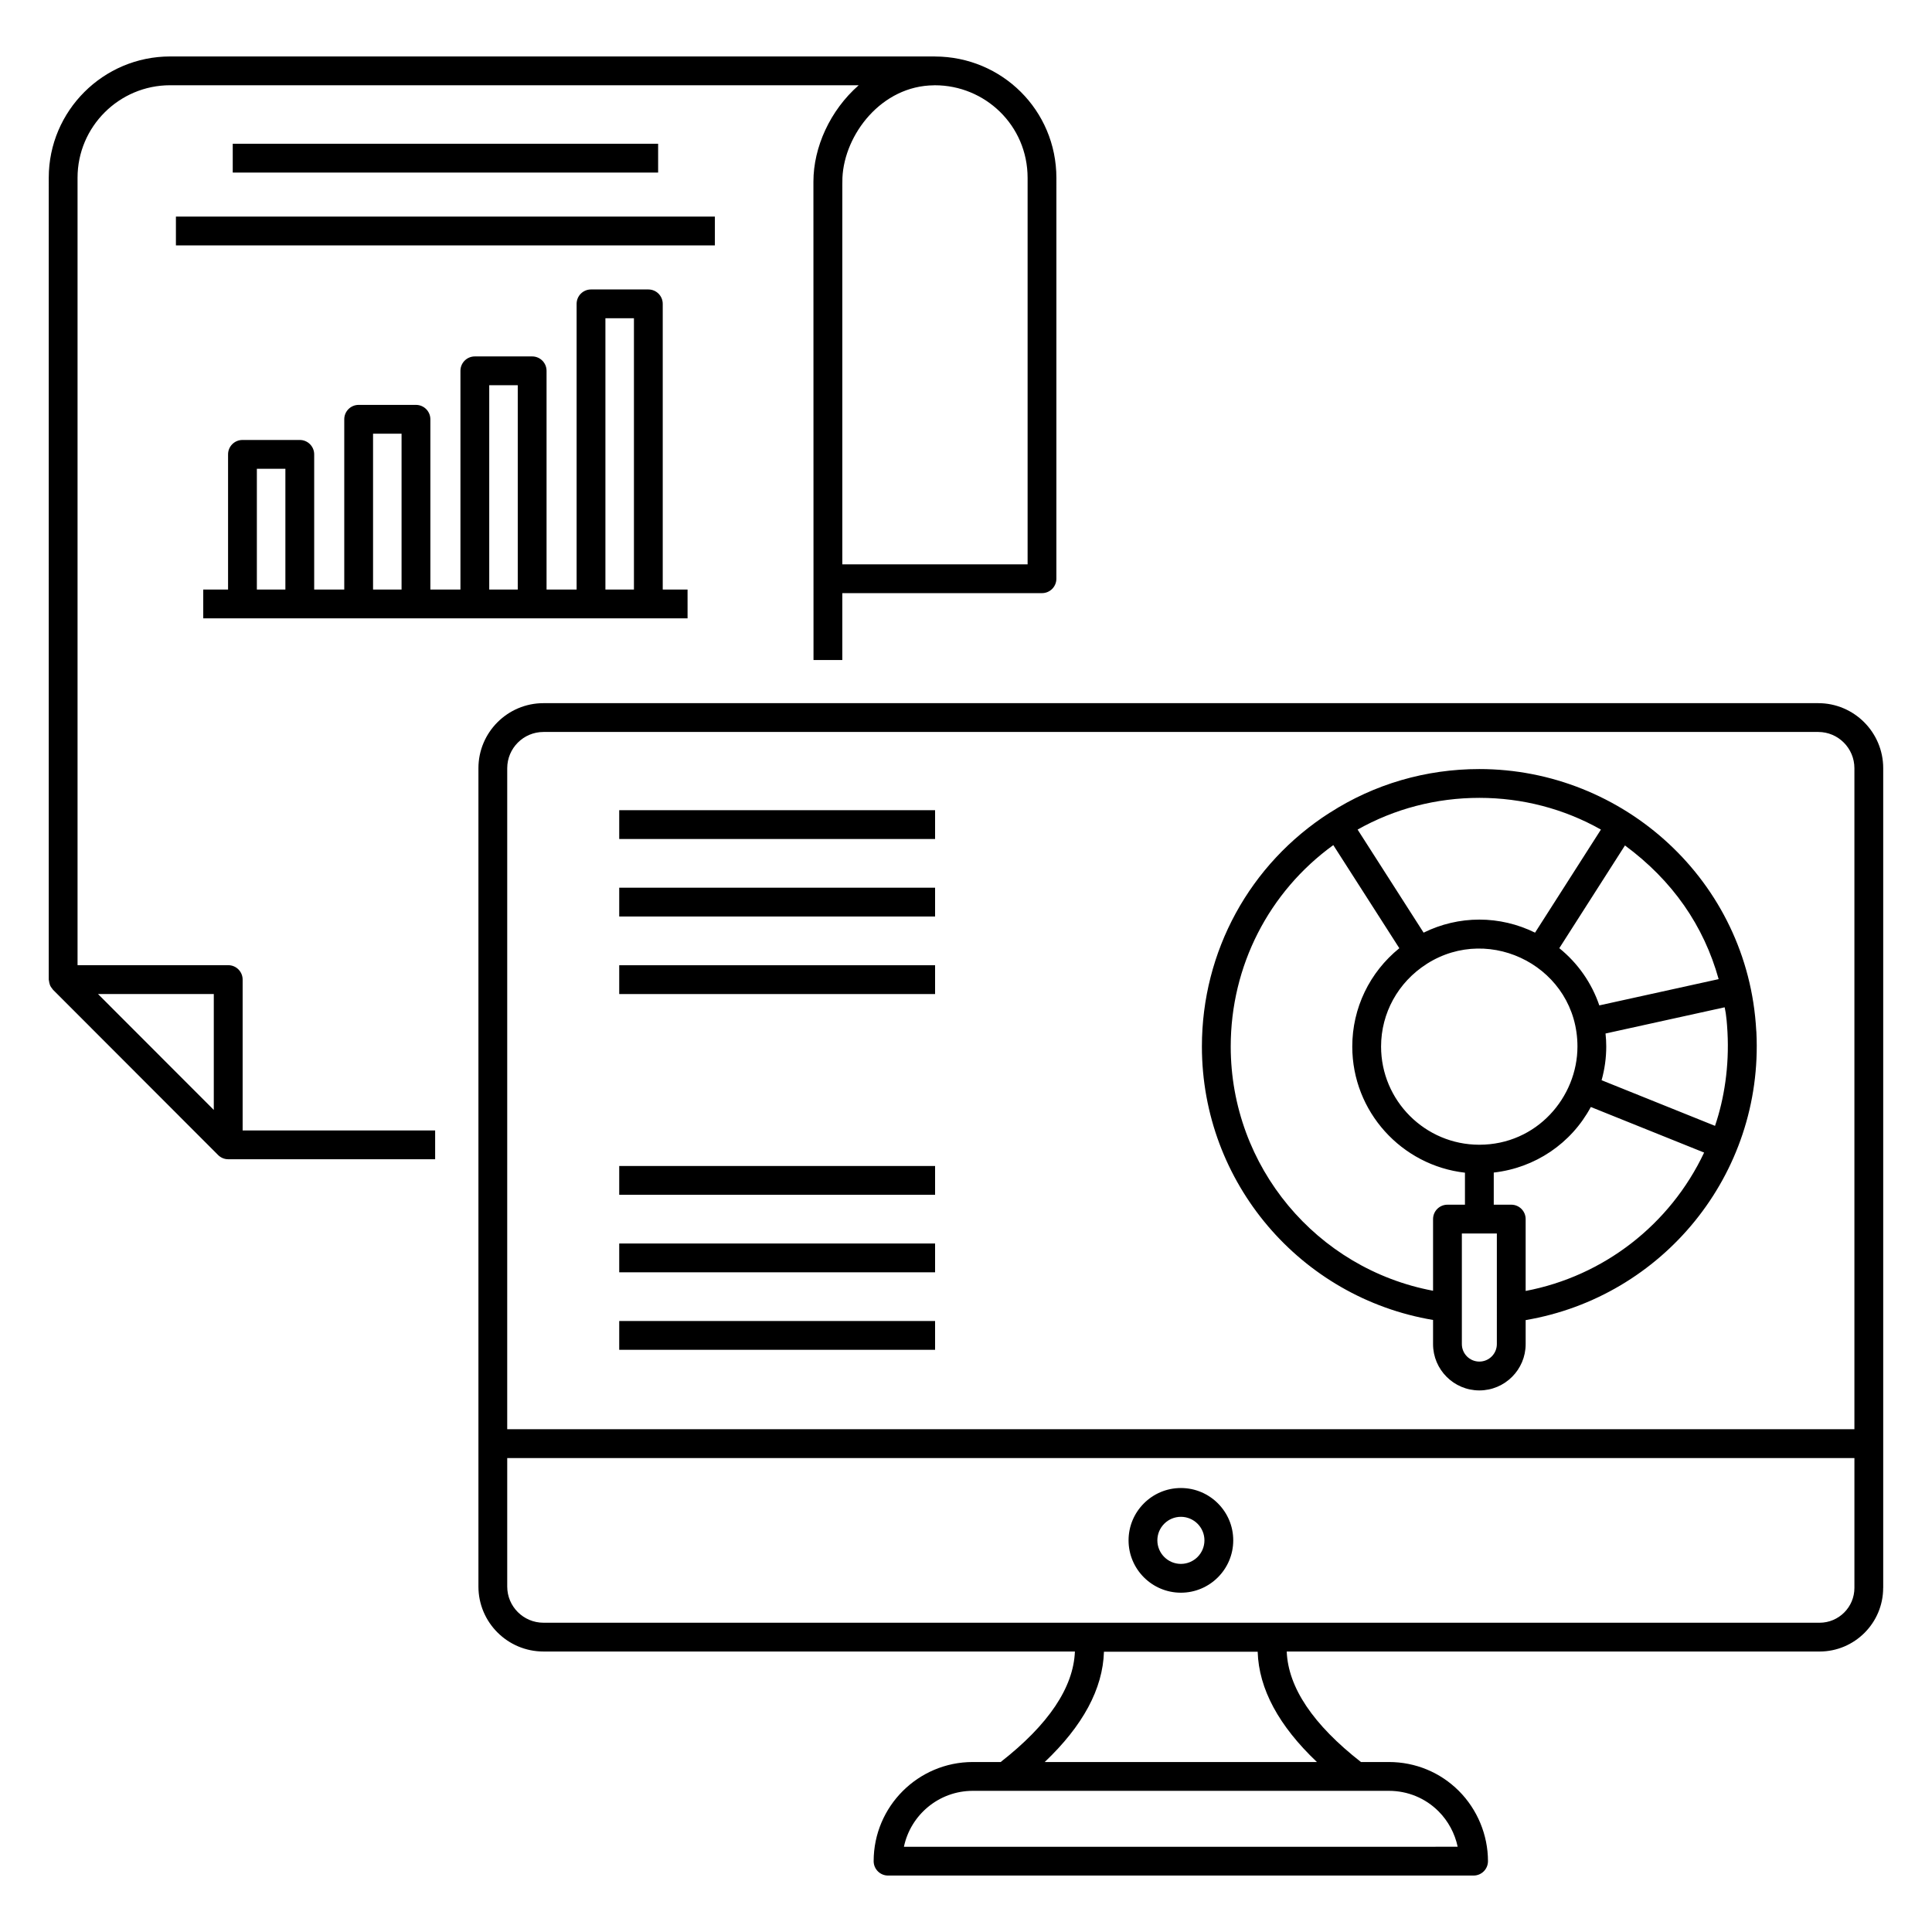 <?xml version="1.0" encoding="UTF-8"?>
<!-- Uploaded to: SVG Repo, www.svgrepo.com, Generator: SVG Repo Mixer Tools -->
<svg fill="#000000" width="800px" height="800px" version="1.1" viewBox="144 144 512 512" xmlns="http://www.w3.org/2000/svg">
 <g>
  <path d="m156.92 403.61c0 0.125 0.059 0.23 0.07 0.352 0.023 0.262 0.074 0.508 0.152 0.758 0.059 0.191 0.109 0.379 0.199 0.559 0.117 0.234 0.277 0.445 0.441 0.656 0.113 0.145 0.203 0.305 0.336 0.43l43.609 43.66c0.695 0.723 1.66 1.184 2.742 1.184h54.848v-7.633h-51.016v-39.977c0-2.109-1.707-3.816-3.816-3.816h-39.934v-208.69c0-13.512 11.012-24.504 24.543-24.504h182.47c-7.602 6.668-12 16.457-12 25.531v0.098 0.195-0.141 0.855 0.234 0.305-0.105 0.402 0.195c0 6.828 0.008 33.699 0.023 124.75h7.633v-17.723h52.914c2.109 0 3.816-1.707 3.816-3.816l0.004-106.21c0-17.938-14.43-32.156-32.176-32.188-0.02 0-0.035-0.012-0.051-0.012h-202.63c-17.742 0-32.176 14.418-32.176 32.137zm43.738 3.816v30.719l-30.688-30.719zm190.86-240.82c0.086 0 0.16-0.008 0.246-0.008 13.234 0 24.562 10.574 24.562 24.559v102.4h-49.102c0.008-104.02-0.023-101.45 0.027-102.46 0.535-11.473 10.359-24.383 24.266-24.488z"/>
  <path d="m205.68 182.1h112.73v7.633h-112.73z"/>
  <path d="m190.62 201.4h142.83v7.633h-142.83z"/>
  <path d="m326.21 300.24h-6.578v-75.715c0-2.109-1.707-3.816-3.816-3.816h-15.191c-2.109 0-3.816 1.707-3.816 3.816v75.715h-7.965v-57.969c0-2.109-1.707-3.816-3.816-3.816h-15.191c-2.109 0-3.816 1.707-3.816 3.816v57.969h-7.969v-45.125c0-2.109-1.707-3.816-3.816-3.816h-15.188c-2.109 0-3.816 1.707-3.816 3.816v45.125h-7.969v-35.828c0-2.109-1.707-3.816-3.816-3.816h-15.191c-2.109 0-3.816 1.707-3.816 3.816v35.828h-6.578v7.633h128.35zm-106.58 0h-7.559v-32.012h7.559zm30.789 0h-7.555v-41.309h7.555zm30.793 0h-7.559v-54.152h7.559zm30.789 0h-7.559v-71.898h7.559z"/>
  <path d="m456.95 538.34c-7.648 0-13.871 6.223-13.871 13.871 0 7.648 6.223 13.871 13.871 13.871 7.648 0 13.871-6.223 13.871-13.871 0.004-7.648-6.219-13.871-13.871-13.871zm0 20.109c-3.441 0-6.238-2.801-6.238-6.238 0-3.441 2.801-6.238 6.238-6.238 3.441 0 6.238 2.801 6.238 6.238 0 3.441-2.797 6.238-6.238 6.238z"/>
  <path d="m643.07 564.8v-217.22c0-9.504-7.719-17.234-17.207-17.234h-337.84c-9.504 0-17.234 7.731-17.234 17.234v216.88c0 9.488 7.731 17.207 17.234 17.207h140.84c-0.387 9.539-6.981 19.367-19.672 29.285h-7.391c-14.488 0-26.273 11.785-26.273 26.273 0 2.109 1.707 3.816 3.816 3.816h155.17c2.109 0 3.816-1.707 3.816-3.816 0-6.926-2.812-13.711-7.715-18.613-4.938-4.938-11.531-7.66-18.559-7.66l-7.387 0.004c-12.691-9.918-19.289-19.75-19.672-29.285h141.2c9.301 0 16.863-7.566 16.863-16.867zm-364.65-217.22c0-5.293 4.309-9.602 9.602-9.602h337.84c5.281 0 9.574 4.309 9.574 9.602v175.18h-357.02zm233.64 271.01c4.988 0 9.664 1.926 13.16 5.422 2.57 2.57 4.332 5.871 5.078 9.398l-146.75 0.004c1.766-8.453 9.277-14.824 18.246-14.824zm-19.059-7.633h-72.145c10.086-9.574 15.406-19.363 15.703-29.234h40.738c0.297 9.871 5.617 19.66 15.703 29.234zm-204.98-36.918c-5.293 0-9.602-4.293-9.602-9.574v-34.062h357.02v34.406c0 5.09-4.141 9.234-9.23 9.234z"/>
  <path d="m609.42 417.05c-2.18-39.625-35.234-69.242-73.375-69.242-14.164 0-27.848 3.992-39.59 11.547-0.023 0.016-0.051 0.016-0.078 0.031-21.199 13.574-33.859 36.734-33.859 61.953 0 36.039 26.117 66.562 61.258 72.465v6.402c0 6.766 5.504 12.27 12.27 12.27s12.27-5.504 12.27-12.27v-6.367c36.223-6.137 63.031-38.484 61.148-76.281-0.008-0.18-0.035-0.336-0.043-0.508zm-9.961-13.57-31.625 6.961c-2.031-5.961-5.684-11.184-10.602-15.164l17.398-27.223c12.652 9.34 20.883 21.273 24.828 35.426zm-37.418 17.867c0 13.371-10.738 26.02-26.012 26.02-14.352 0-26.031-11.676-26.031-26.031 0-8.852 4.508-17.023 12.059-21.859 0.008-0.004 0.012-0.016 0.02-0.02 17.008-10.859 39.965 1.148 39.965 21.891zm-25.996-65.906c11.395 0 22.453 2.894 32.215 8.406l-17.457 27.316c-4.613-2.273-9.656-3.461-14.773-3.461-5.113 0-10.152 1.188-14.762 3.461-0.246-0.383-18.66-29.148-17.488-27.316 9.762-5.512 20.836-8.406 32.266-8.406zm-12.27 111.63v18.992c-30.848-5.793-53.621-32.859-53.621-64.727 0-21.32 10.094-41 27.184-53.375 0.246 0.383 18.676 29.16 17.5 27.328-7.871 6.367-12.473 15.855-12.473 26.047 0 17.277 13.086 31.539 29.863 33.438v8.484h-4.637c-2.109-0.004-3.816 1.703-3.816 3.812zm16.906 33.125c0 2.559-2.078 4.637-4.637 4.637-2.559 0-4.637-2.078-4.637-4.637v-29.309h9.273zm7.633-14.082v-19.043c0-2.109-1.707-3.816-3.816-3.816h-4.637v-8.516c10.941-1.238 20.512-7.672 25.723-17.375l30.027 12.078c-9.02 19.109-26.629 32.75-47.297 36.672zm50.184-43.75-30.059-12.094c0.82-2.93 1.234-5.918 1.234-8.926 0-1.145-0.062-2.289-0.191-3.453l31.566-6.945c0.09 0.57 0.469 1.508 0.75 6.527 0.496 9.121-0.867 17.742-3.301 24.891z"/>
  <path d="m308.1 358.71h83.707v7.633h-83.707z"/>
  <path d="m308.1 379.25h83.707v7.633h-83.707z"/>
  <path d="m308.1 399.8h83.707v7.633h-83.707z"/>
  <path d="m308.1 453h83.707v7.633h-83.707z"/>
  <path d="m308.1 473.54h83.707v7.633h-83.707z"/>
  <path d="m308.1 494.08h83.707v7.633h-83.707z"/>
 </g>
</svg>